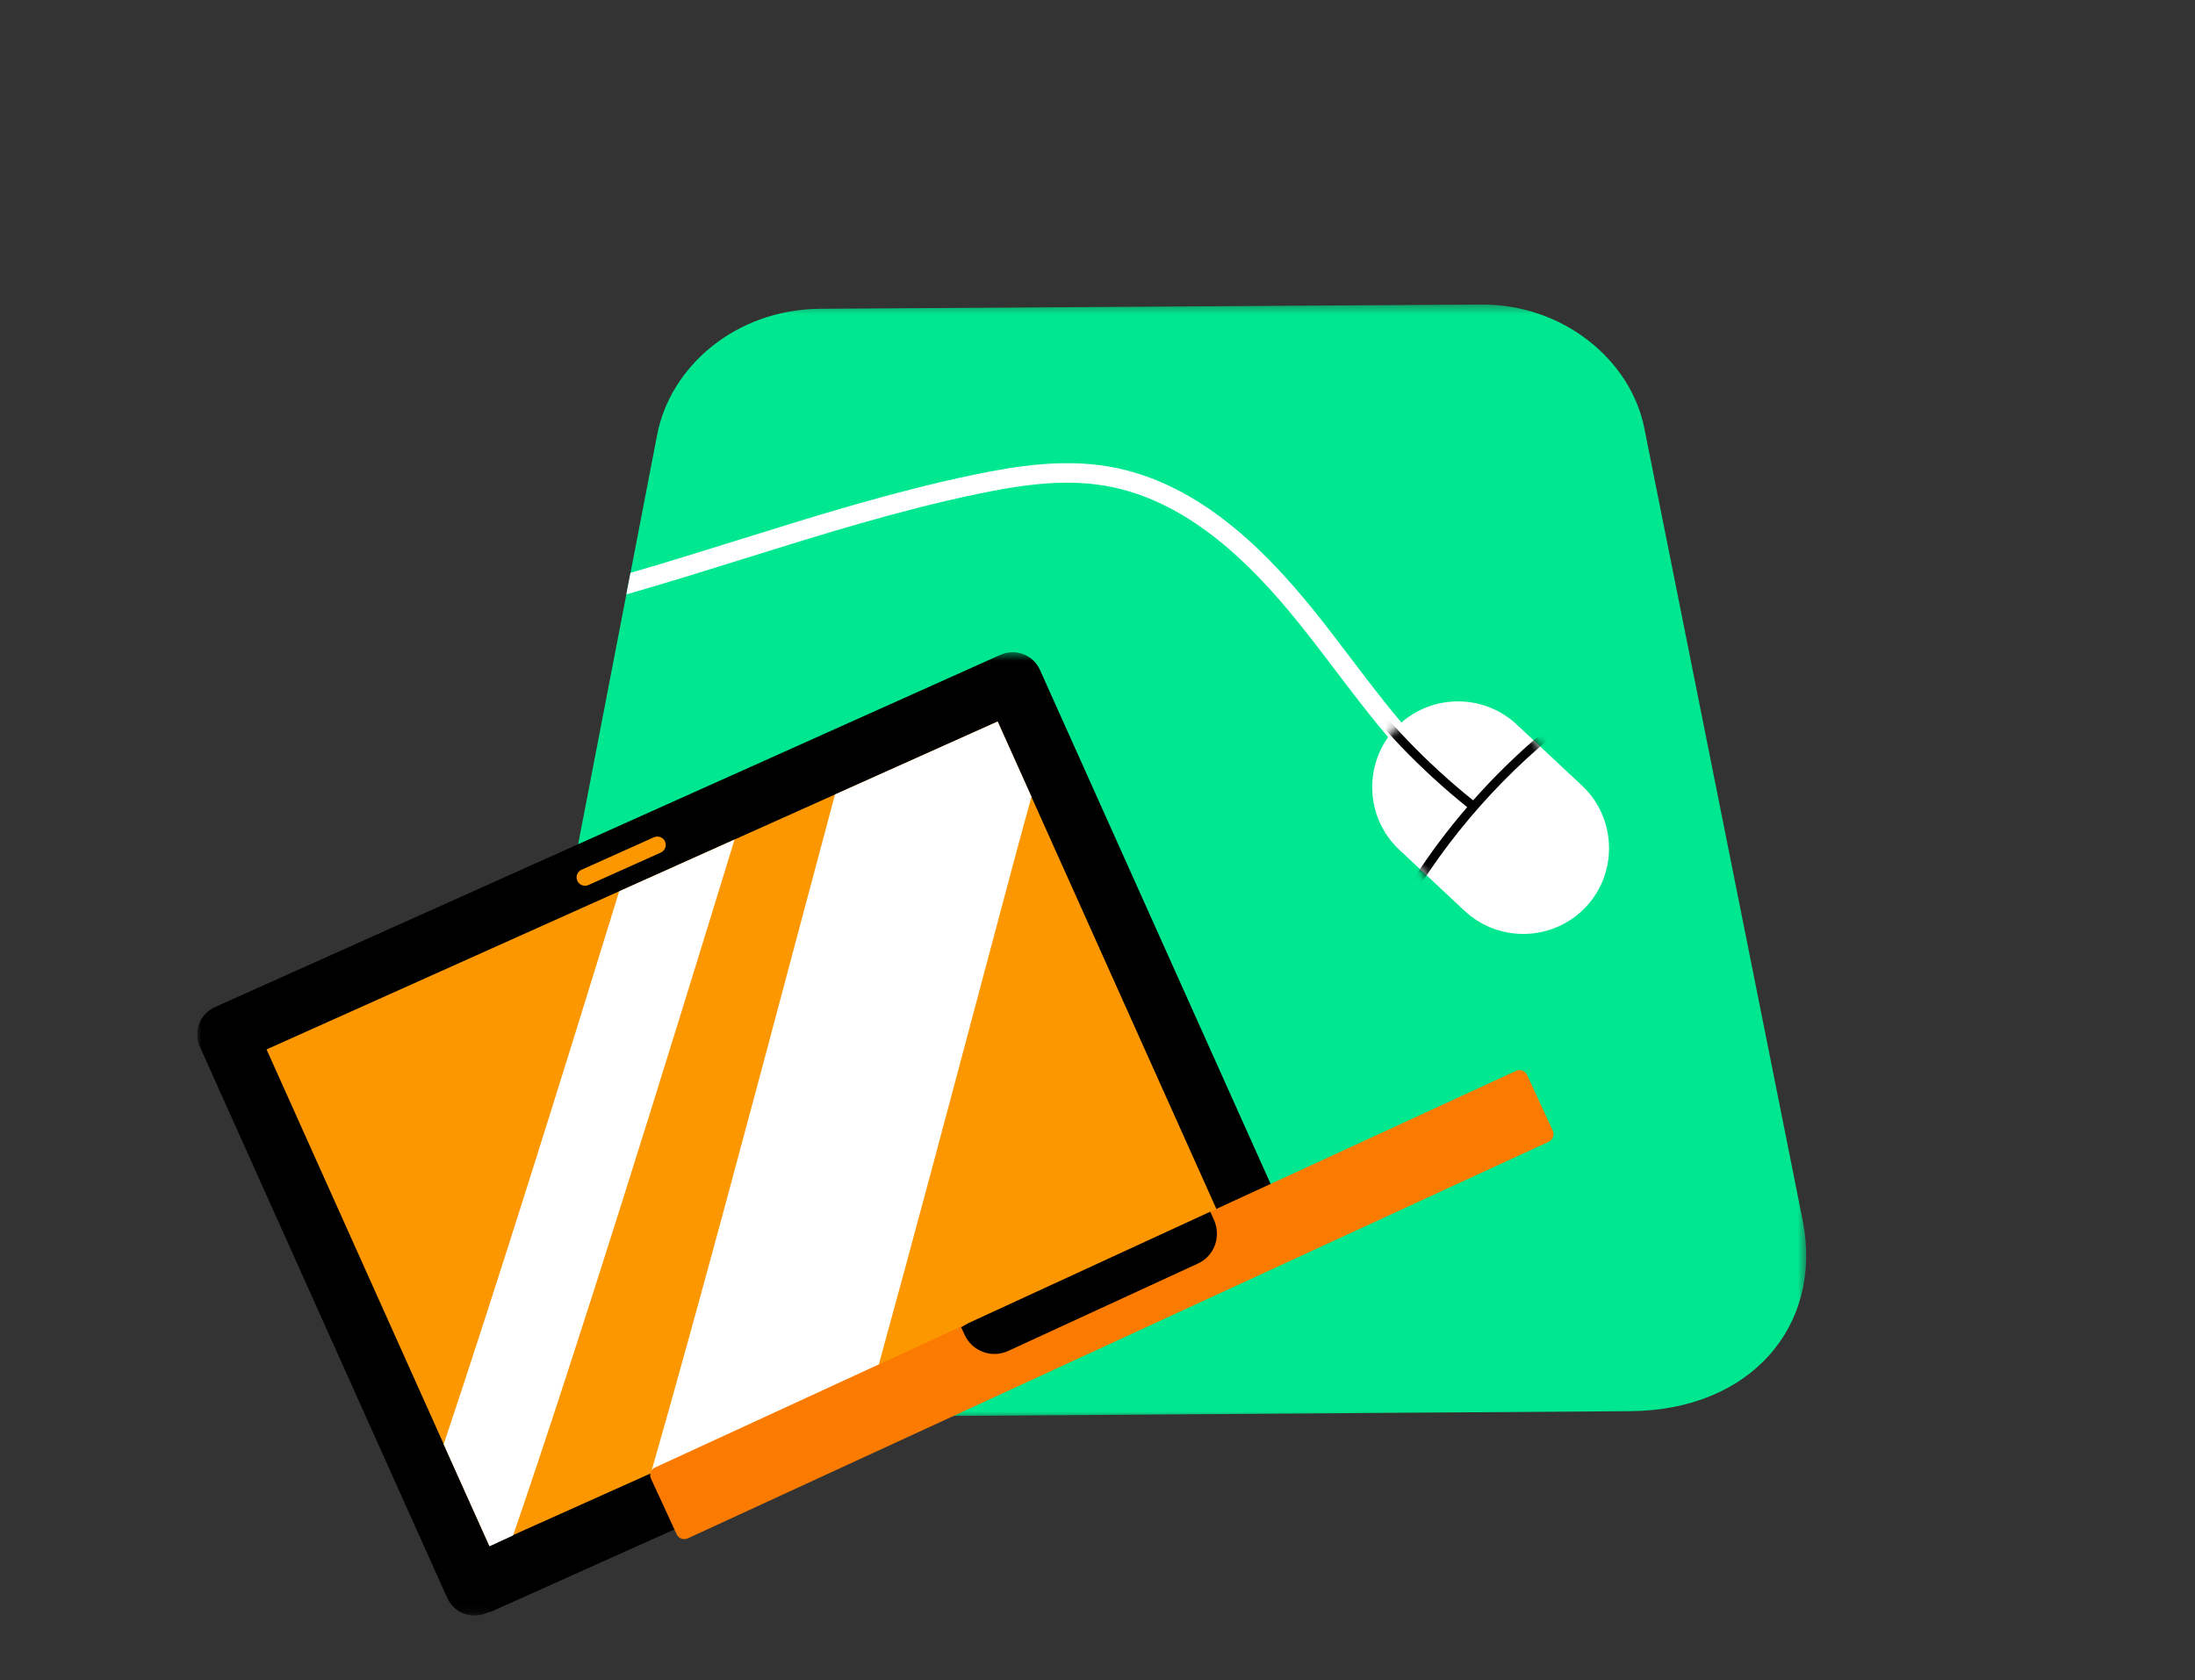 <svg xmlns="http://www.w3.org/2000/svg" xmlns:xlink="http://www.w3.org/1999/xlink" width="256" height="196" viewBox="0 0 256 196">
    <rect x="0" y="0" width="256" height="196" fill="#333333" stroke="none"/>
    <defs>
        <path id="ls0th74n6a" d="M0.194 0.343L152.483 0.343 152.483 130.238 0.194 130.238z"/>
        <path id="cqnvfy1irc" d="M0 0.479L127.448 0.479 127.448 112.875 0 112.875z"/>
        <path id="3v1n4loxbe" d="M2.703 3.603c-3.762 4.021-3.55 10.39.47 14.15l7.622 7.13c4.022 3.764 10.39 3.551 14.152-.47 3.762-4.021 3.55-10.39-.471-14.153l-7.621-7.129C15.67 2.023 14.283 1.26 12.818.837 11.905.573 10.962.442 10.02.442c-2.68 0-5.354 1.062-7.317 3.16"/>
    </defs>
    <g fill="none" fill-rule="evenodd">
        <path d="M0 0H256V196H0z"/>
        <g>
            <g>
                <g transform="translate(23 35) translate(0 .183) translate(35.175)">
                    <mask id="re7bxhsb3b" fill="#fff">
                        <use xlink:href="#ls0th74n6a"/>
                    </mask>
                    <path fill="#00E88F" d="M152.112 107.41L133.63 14.922C132.105 6.83 124.105.263 114.532.343l-77.105.5c-9.812.082-17.526 6.769-18.993 14.875L.52 108.563c-2.178 12.028 6.815 21.78 19.592 21.675l111.887-.79c14.114-.118 22.377-10.03 20.113-22.039" mask="url(#re7bxhsb3b)"/>
                </g>
                <path fill="#FC9700" d="M123.964 108.709L32.341 149.816 3.484 85.494 95.106 44.388z" transform="translate(23 35) translate(0 .183)"/>
                <g transform="translate(23 35) translate(0 .183) translate(0 40.425)">
                    <mask id="5evx0povyd" fill="#fff">
                        <use xlink:href="#cqnvfy1irc"/>
                    </mask>
                    <path fill="#000" d="M125.665 71.325c-.09.05-.18.096-.274.138l-91.623 41.106c-1.756.788-3.817.002-4.604-1.752L.305 46.495c-.378-.843-.406-1.801-.077-2.665.328-.863.984-1.56 1.83-1.94L93.681.785c.843-.378 1.801-.406 2.665-.077.863.33 1.561.986 1.94 1.83l28.856 64.321c.745 1.661.084 3.596-1.477 4.467zm-91.571 33.46l85.265-38.254L93.354 8.567 8.088 46.822l26.006 57.964z" mask="url(#5evx0povyd)"/>
                </g>
                <path fill="#FC9700" d="M54.146 64.241c-.026.014-.051.027-.078.039l-8.442 3.788c-.492.22-1.07 0-1.291-.493-.221-.493-.012-1.073.492-1.292l8.44-3.788c.493-.22 1.072 0 1.293.493.209.466.023 1.009-.414 1.253" transform="translate(23 35) translate(0 .183)"/>
                <path fill="#000" d="M116.026 116.159L34.15 152.892 31.246 146.418 113.12 109.684z" transform="translate(23 35) translate(0 .183)"/>
                <path fill="#FFF" d="M97.3 57.769l-3.946-8.776-18.968 8.51c-1.018 3.775-2.428 9.06-4.433 16.606-4.718 17.746-11.522 43.343-16.985 62.38l26.454-12.225c4.15-15.077 8.46-31.285 11.961-44.46 2.502-9.412 4.884-18.371 5.918-22.035M49.215 68.799c-6.468 21.008-14.053 45.345-20.47 64.518l5.348 11.894 2.75-1.27c7.808-22.7 17.769-54.916 25.827-81.18L49.215 68.8z" transform="translate(23 35) translate(0 .183)"/>
                <path fill="#FB7B01" d="M154.556 89.72c-.244-.091-.512-.08-.748.029L53.402 136.016c-.51.225-.706.806-.48 1.296l2.993 6.495c.109.236.306.418.55.508.243.09.512.08.747-.028L157.62 98.019c.026-.012.053-.025.077-.04.436-.248.616-.793.402-1.257l-2.993-6.495c-.108-.235-.307-.418-.55-.507" transform="translate(23 35) translate(0 .183)"/>
                <path fill="#000" d="M89.952 119.173l-.851.49.409.887c.427.928 1.19 1.633 2.147 1.987.958.354 1.998.313 2.925-.115l22.138-10.2c.103-.048.202-.1.299-.155 1.701-.972 2.407-3.11 1.538-4.998l-.41-.889-28.195 12.993z" transform="translate(23 35) translate(0 .183)"/>
                <path fill="#FFF" d="M50.536 31.646l.084-.025c4.187-1.214 8.389-2.527 12.471-3.803 8.895-2.78 18.092-5.654 27.406-7.6 5.034-1.052 10.428-1.881 15.795-.98 11.1 1.905 19.287 10.813 25.178 18.36 1.017 1.302 2.036 2.645 3.022 3.945 5.183 6.828 10.543 13.89 17.849 18.209l-1.163 1.966c-7.692-4.547-13.189-11.79-18.506-18.795-.981-1.292-1.996-2.63-3.003-3.92-5.638-7.222-13.434-15.74-23.763-17.513-4.987-.854-10.128-.042-14.942.964-9.206 1.923-18.348 4.78-27.191 7.544-4.466 1.396-9.072 2.835-13.66 4.147l-.063.018.486-2.517z" transform="translate(23 35) translate(0 .183)"/>
                <path fill="#FFF" d="M161.972 70.613c-3.762 4.021-10.13 4.233-14.151.471l-7.622-7.13c-4.021-3.762-4.233-10.13-.471-14.151 3.762-4.022 10.13-4.234 14.152-.472l7.621 7.13c4.022 3.762 4.233 10.13.47 14.152" transform="translate(23 35) translate(0 .183)"/>
            </g>
            <g transform="translate(23 35) translate(137.025 46.383)">
                <mask id="xd2m7dbksf" fill="#fff">
                    <use xlink:href="#3v1n4loxbe"/>
                </mask>
                <path fill="#000" d="M5.702 21.74l-.883-.568c1.885-2.929 3.987-5.738 6.274-8.393C5.629 8.392.759 3.307-3.39-2.341l.846-.622C1.56 2.623 6.378 7.651 11.784 11.987 16.11 7.1 21.068 2.751 26.457-.853l.584.872C18.586 5.675 11.207 13.186 5.702 21.74" mask="url(#xd2m7dbksf)"/>
            </g>
        </g>
    </g>
</svg>
